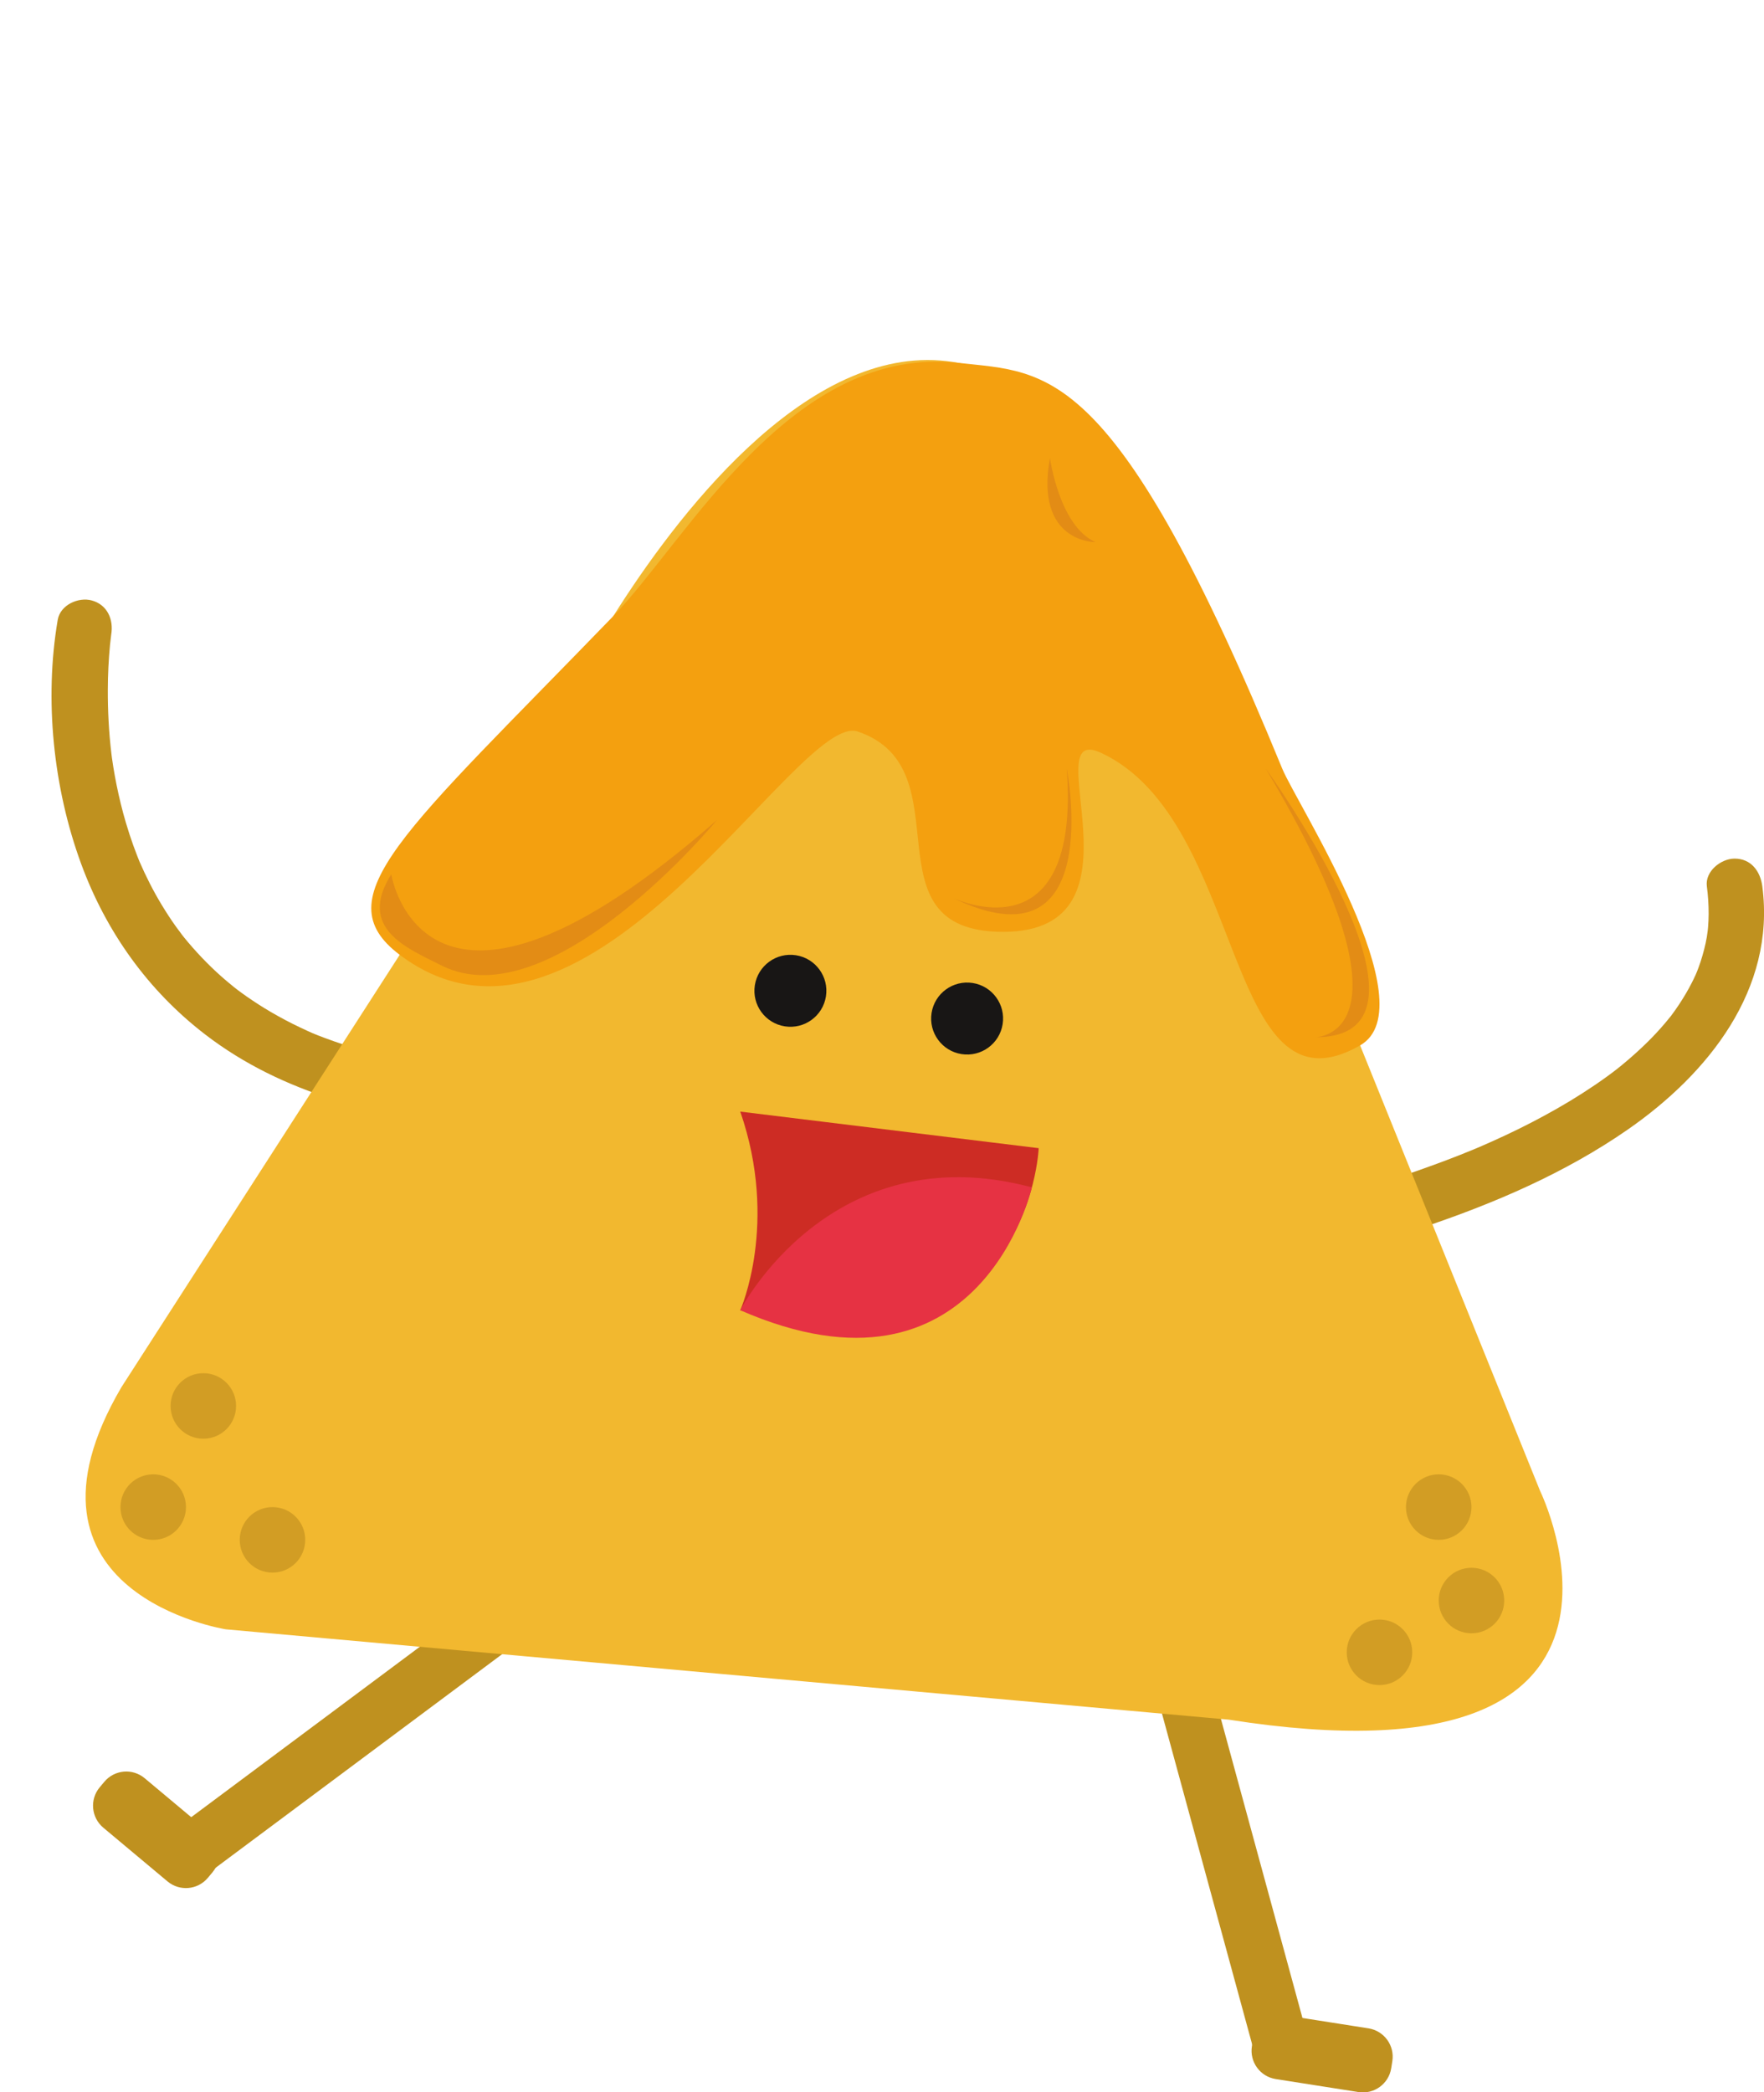 <?xml version="1.0" encoding="UTF-8"?><svg xmlns="http://www.w3.org/2000/svg" xmlns:xlink="http://www.w3.org/1999/xlink" height="848.5" preserveAspectRatio="xMidYMid meet" version="1.0" viewBox="-20.9 -146.0 715.6 848.5" width="715.6" zoomAndPan="magnify"><defs><clipPath id="a"><path d="M 498 202 L 694.719 202 L 694.719 365 L 498 365 Z M 498 202"/></clipPath><clipPath id="b"><path d="M 486 671 L 545 671 L 545 702.578 L 486 702.578 Z M 486 671"/></clipPath></defs><g><g id="change1_2"><path d="M 439.238 507.738 C 452.328 555.75 465.422 603.758 478.516 651.77 C 481.816 663.875 485.117 675.98 488.418 688.086 C 492.23 702.07 513.938 696.125 510.113 682.105 C 497.02 634.094 483.93 586.086 470.836 538.074 C 467.535 525.969 464.234 513.863 460.934 501.758 C 457.121 487.773 435.414 493.719 439.238 507.738" fill="#bf911f"/></g><g id="change1_3"><path d="M 196.574 486.695 C 156.488 516.57 116.402 546.449 76.316 576.324 C 68.832 581.902 61.352 587.477 53.867 593.055 C 48.961 596.711 46.473 602.711 49.832 608.445 C 52.672 613.293 60.297 616.156 65.223 612.484 C 105.309 582.605 145.395 552.73 185.48 522.855 C 192.965 517.277 200.445 511.703 207.93 506.125 C 212.836 502.469 215.324 496.469 211.965 490.73 C 209.125 485.887 201.504 483.023 196.574 486.695" fill="#bf911f"/></g><g id="change1_4"><path d="M 2.516 105.379 C -3 137.801 0.723 173.539 11.992 204.258 C 22.109 231.82 39.109 255.711 62.441 273.613 C 93.645 297.559 133.008 307.367 171.609 310.367 C 177.73 310.844 182.859 304.891 182.859 299.117 C 182.859 292.625 177.719 288.344 171.609 287.867 C 151.246 286.285 130.836 282.414 111.059 275.027 C 106.297 273.25 105.605 272.93 100.77 270.648 C 96.746 268.754 92.828 266.652 88.984 264.422 C 85.605 262.457 82.328 260.328 79.121 258.102 C 77.57 257.023 76.047 255.895 74.539 254.754 C 76.633 256.336 74.176 254.449 73.891 254.219 C 72.934 253.453 71.996 252.668 71.059 251.879 C 65.445 247.133 60.273 241.875 55.516 236.277 C 54.418 234.984 53.355 233.66 52.309 232.324 C 54.113 234.621 51.035 230.566 50.562 229.91 C 48.488 227.023 46.559 224.039 44.715 221 C 41.289 215.359 38.316 209.457 35.684 203.406 C 34.609 200.93 36.648 205.742 35.625 203.254 C 35.336 202.543 35.055 201.832 34.773 201.117 C 34.215 199.707 33.688 198.281 33.172 196.855 C 32.074 193.816 31.09 190.742 30.168 187.648 C 28.672 182.617 27.441 177.508 26.395 172.367 C 25.895 169.906 25.453 167.438 25.051 164.961 C 24.836 163.648 24.645 162.328 24.457 161.012 C 24.109 158.594 24.82 163.816 24.512 161.41 C 24.426 160.77 24.352 160.129 24.273 159.488 C 23.25 150.91 22.805 142.266 22.84 133.633 C 22.863 127.594 23.148 121.551 23.727 115.539 C 23.895 113.809 24.715 107.508 23.945 113.152 C 24.027 112.555 24.109 111.957 24.211 111.359 C 25.238 105.32 22.703 99.27 16.355 97.523 C 10.895 96.02 3.547 99.328 2.516 105.379" fill="#bf911f"/></g><g clip-path="url(#a)" id="change1_6"><path d="M 512.785 363.984 C 527.387 360.969 541.797 356.617 555.922 351.898 C 585.129 342.133 614.121 329.68 639.5 312.051 C 671.973 289.5 699.488 255.324 694.02 213.461 C 693.223 207.379 689.504 202.211 682.77 202.211 C 677.238 202.211 670.723 207.363 671.52 213.461 C 672.004 217.164 672.254 220.879 672.246 224.617 C 672.246 226.41 672.145 228.207 672.012 229.996 C 671.945 230.879 671.848 231.762 671.75 232.641 C 672.098 229.52 671.613 233.387 671.512 233.98 C 670.926 237.383 670.035 240.727 668.977 244.008 C 668.449 245.641 667.84 247.242 667.207 248.832 C 668.281 246.137 667.195 248.828 666.988 249.289 C 666.52 250.336 666.012 251.359 665.5 252.383 C 663.953 255.469 662.172 258.434 660.277 261.32 C 659.32 262.777 658.301 264.199 657.266 265.605 C 655.508 267.992 658.727 263.777 656.883 266.113 C 656.152 267.043 655.395 267.945 654.633 268.852 C 649.766 274.629 644.27 279.867 638.496 284.738 C 637.078 285.938 635.629 287.098 634.172 288.246 C 636.234 286.621 633.77 288.547 633.48 288.762 C 632.73 289.328 631.973 289.883 631.215 290.438 C 627.906 292.855 624.504 295.141 621.059 297.355 C 614.387 301.645 607.469 305.539 600.43 309.191 C 593.52 312.777 586.453 316.059 579.305 319.145 C 578.914 319.312 576.078 320.508 578.641 319.434 C 577.809 319.781 576.973 320.129 576.137 320.469 C 574.488 321.148 572.836 321.812 571.18 322.469 C 567.703 323.844 564.203 325.16 560.691 326.445 C 543.172 332.84 525.094 338.512 506.805 342.289 C 500.797 343.527 497.402 350.508 498.945 356.125 C 500.648 362.32 506.785 365.223 512.785 363.984" fill="#bf911f"/></g><g id="change2_1"><path d="M 603.871 458.652 C 603.871 458.652 663.371 580.578 477.582 551.41 L 70.719 514.777 C 70.719 514.777 -20.887 500.426 28.395 416.516 L 212.027 131.289 C 212.027 131.289 352.648 -145.953 461.102 105.316 L 603.871 458.652" fill="#f2b82f"/></g><g id="change3_1"><path d="M 314.156 258.086 C 312.906 266.047 305.438 271.488 297.477 270.238 C 289.512 268.988 284.07 261.52 285.32 253.559 C 286.57 245.594 294.039 240.152 302.004 241.402 C 309.965 242.652 315.406 250.121 314.156 258.086" fill="#181615"/></g><g id="change3_2"><path d="M 385.844 269.34 C 384.594 277.301 377.125 282.742 369.164 281.492 C 361.199 280.242 355.758 272.773 357.008 264.812 C 358.258 256.848 365.727 251.406 373.691 252.656 C 381.652 253.906 387.094 261.375 385.844 269.34" fill="#181615"/></g><g id="change4_1"><path d="M 279.402 304.812 L 400.461 319.648 C 400.461 319.648 396.766 416.066 279.402 385.371 C 279.402 385.371 295.137 350.184 279.402 304.812" fill="#cd2c24"/></g><g id="change1_5"><path d="M 63.426 615.555 C 59.305 620.48 51.977 621.129 47.055 617.012 L 21.004 595.215 C 16.082 591.094 15.43 583.766 19.547 578.844 L 21.414 576.613 C 25.535 571.688 32.863 571.039 37.785 575.156 L 63.836 596.953 C 68.758 601.074 69.41 608.402 65.289 613.324 L 63.426 615.555" fill="#bf911f"/></g><g id="change5_1"><path d="M 279.402 385.371 C 279.402 385.371 315.992 313.734 397.707 335.539 C 397.707 335.539 376.727 427.891 279.402 385.371" fill="#e63243"/></g><g id="change6_1"><path d="M 227.91 103.844 C 258.152 72.59 300.156 -6.578 368.371 1.203 C 404.02 5.27 431.434 0.418 499.266 165.73 C 505.078 179.902 558.422 262.145 530.859 277.961 C 475.48 309.734 484.898 187.055 425.906 159.379 C 398.133 146.352 447.273 231.906 386.023 231.914 C 328.977 231.922 371.426 165.73 327.043 150.668 C 302.547 142.355 217.758 298.801 141.25 241.227 C 110.18 217.844 142.809 191.797 227.91 103.844" fill="#f4a00f"/></g><g clip-path="url(#b)" id="change1_1"><path d="M 543.477 692.758 C 542.48 699.102 536.531 703.434 530.191 702.438 L 496.637 697.168 C 490.297 696.176 485.961 690.227 486.957 683.887 L 487.406 681.012 C 488.402 674.672 494.352 670.34 500.691 671.336 L 534.246 676.602 C 540.59 677.598 544.922 683.543 543.926 689.887 L 543.477 692.758" fill="#bf911f"/></g><g id="change7_1"><path d="M 137.828 208.574 C 137.828 208.574 150.879 290.945 269.953 186.555 C 269.953 186.555 202.668 267.977 158.219 245.559 C 144.125 238.449 123.965 230.594 137.828 208.574" fill="#e38c15"/></g><g id="change7_2"><path d="M 492.602 165.73 C 492.602 165.73 571.461 274.891 512.707 274.637 C 512.707 274.637 557.523 274.637 492.602 165.73" fill="#e38c15"/></g><g id="change7_3"><path d="M 365.375 218.008 C 365.375 218.008 417.57 243.594 411.863 165.73 C 411.863 165.73 428.172 248.648 365.375 218.008" fill="#e38c15"/></g><g id="change7_4"><path d="M 405.031 39.746 C 405.031 39.746 408.836 67.434 423.516 73.848 C 423.516 73.848 398.785 74.262 405.031 39.746" fill="#e38c15"/></g><g id="change8_1"><path d="M 576.027 465.207 C 576.027 472.543 570.078 478.492 562.742 478.492 C 555.406 478.492 549.457 472.543 549.457 465.207 C 549.457 457.871 555.406 451.922 562.742 451.922 C 570.078 451.922 576.027 457.871 576.027 465.207" fill="#d29d24"/></g><g id="change8_2"><path d="M 552 524.102 C 552 531.441 546.055 537.391 538.715 537.391 C 531.379 537.391 525.43 531.441 525.43 524.102 C 525.43 516.766 531.379 510.816 538.715 510.816 C 546.055 510.816 552 516.766 552 524.102" fill="#d29d24"/></g><g id="change8_3"><path d="M 589.312 503.102 C 589.312 510.441 583.363 516.387 576.027 516.387 C 568.691 516.387 562.742 510.441 562.742 503.102 C 562.742 495.766 568.691 489.816 576.027 489.816 C 583.363 489.816 589.312 495.766 589.312 503.102" fill="#d29d24"/></g><g id="change8_4"><path d="M 54.543 465.207 C 54.543 472.543 48.594 478.492 41.258 478.492 C 33.918 478.492 27.973 472.543 27.973 465.207 C 27.973 457.871 33.918 451.922 41.258 451.922 C 48.594 451.922 54.543 457.871 54.543 465.207" fill="#d29d24"/></g><g id="change8_5"><path d="M 74.871 424.188 C 74.871 431.523 68.922 437.473 61.586 437.473 C 54.246 437.473 48.301 431.523 48.301 424.188 C 48.301 416.848 54.246 410.902 61.586 410.902 C 68.922 410.902 74.871 416.848 74.871 424.188" fill="#d29d24"/></g><g id="change8_6"><path d="M 102.922 478.492 C 102.922 485.828 96.973 491.777 89.637 491.777 C 82.301 491.777 76.352 485.828 76.352 478.492 C 76.352 471.156 82.301 465.207 89.637 465.207 C 96.973 465.207 102.922 471.156 102.922 478.492" fill="#d29d24"/></g></g></svg>